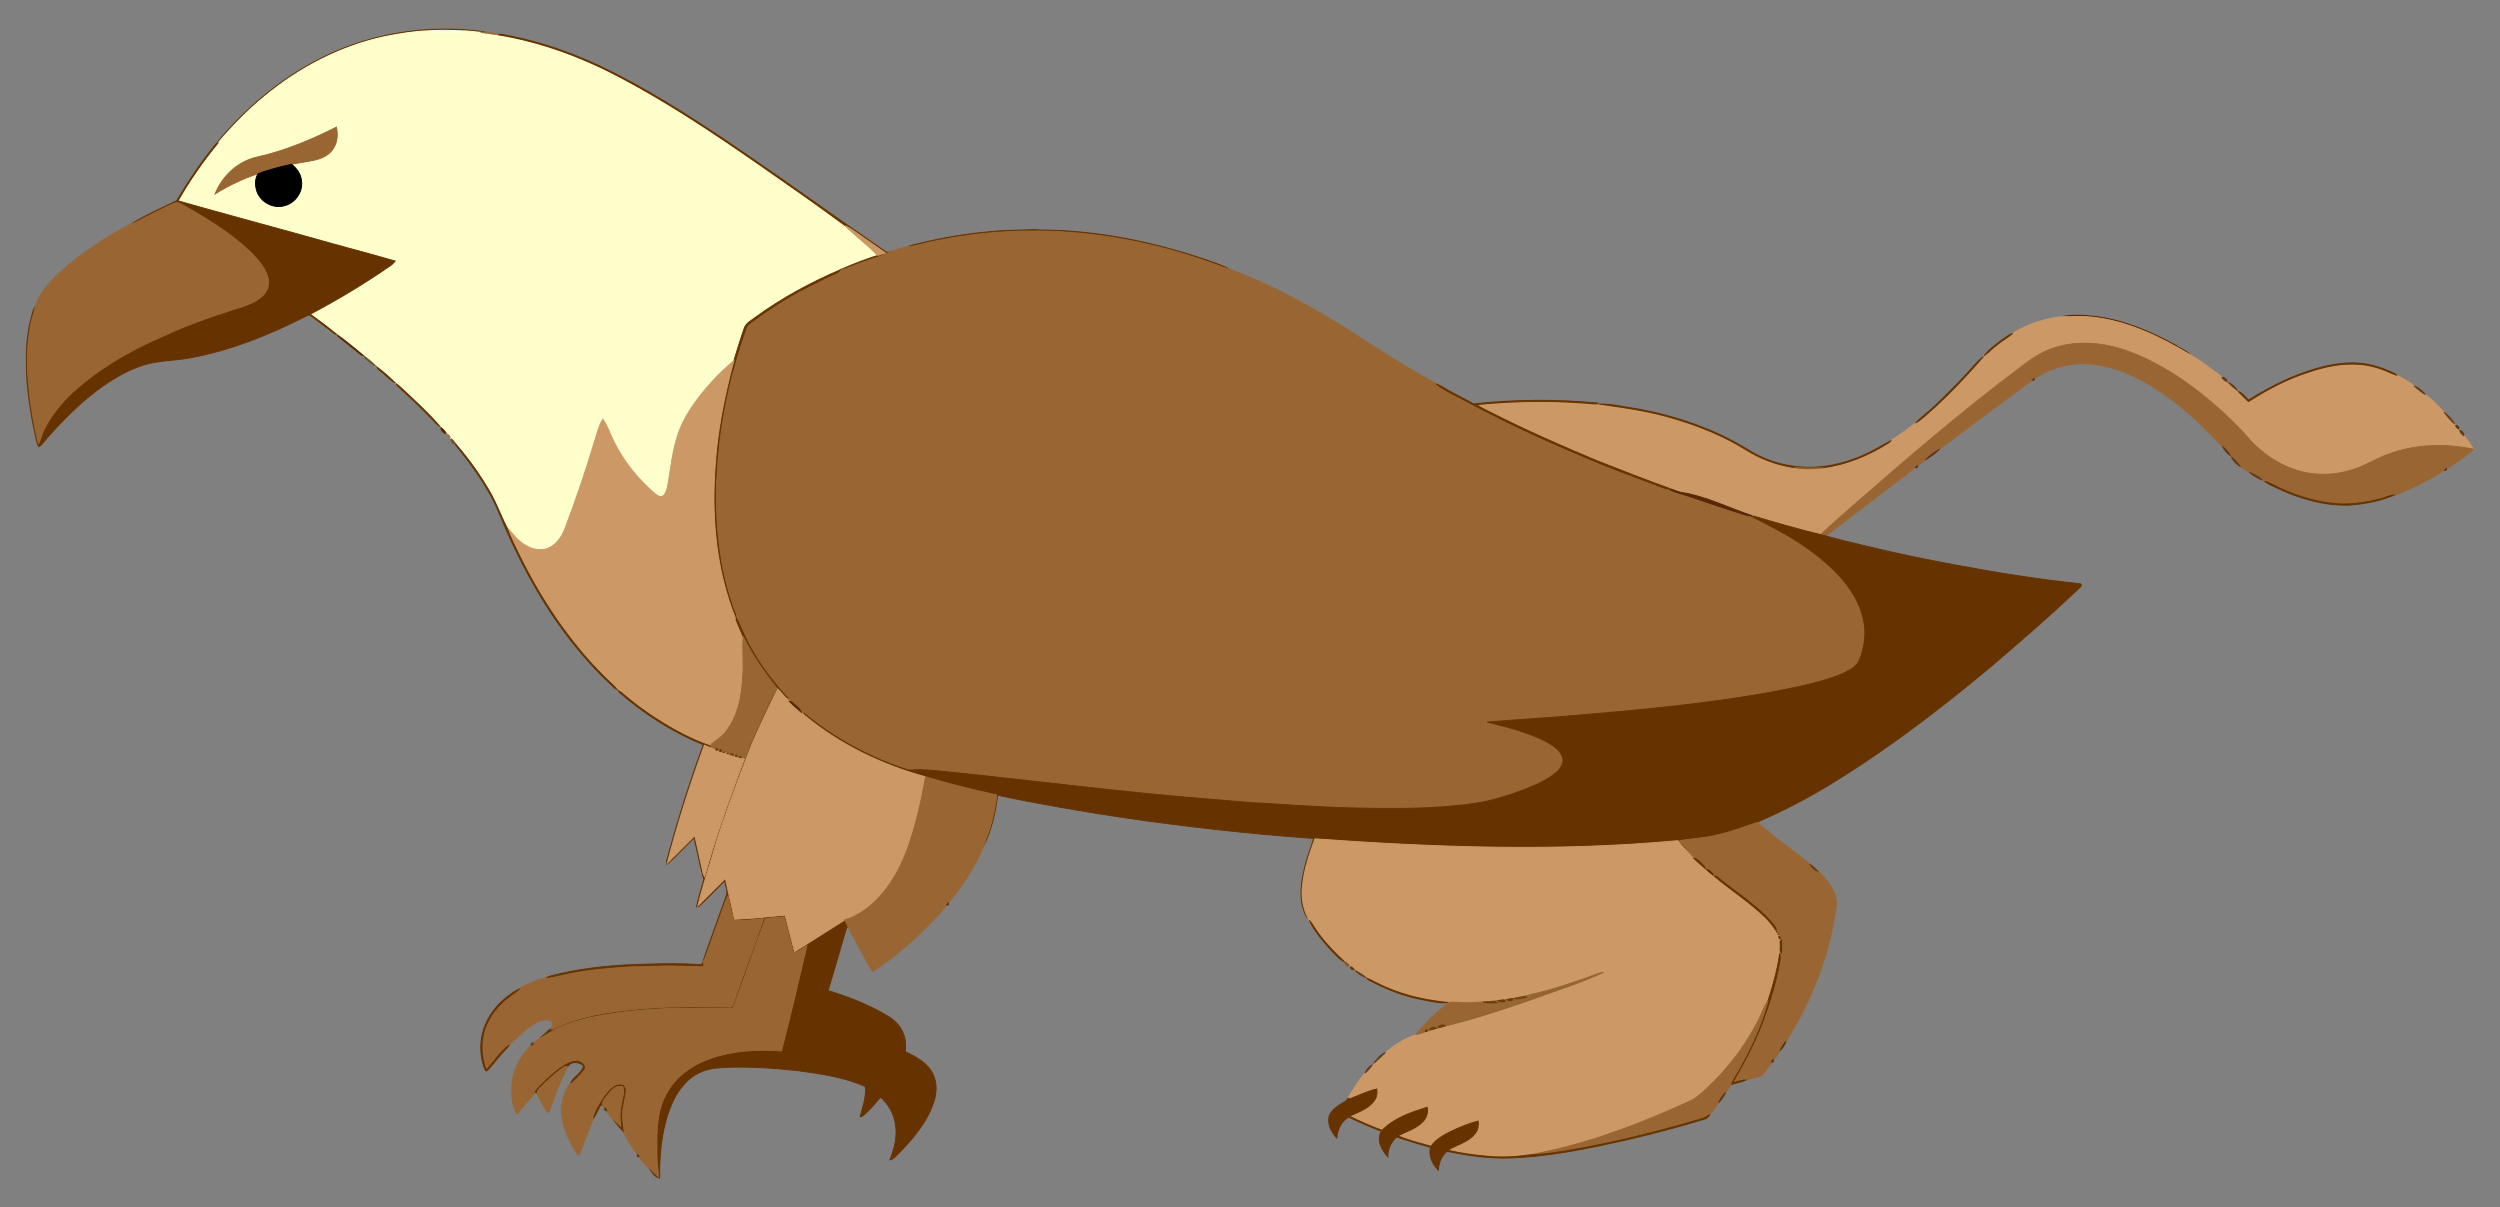 <?xml version="1.0" encoding="utf-8"?>
<svg version="1.1" id="Layer_1" xmlns="http://www.w3.org/2000/svg" xmlns:xlink="http://www.w3.org/1999/xlink" x="0px" y="0px"
	 viewBox="0 0 2615.151 1262.759" enable-background="new 0 0 2615.151 1262.759" xml:space="preserve">
<rect x="0" y="0" width="2615.151" height="1262.759" fill="#808080" stroke="none"/>
<g>
	<path fill="#663300" stroke="#663300" d="M328.652,64.685c54.071-29.541,117.802-39.952,178.657-31.341
		c-1.142,0.121-3.439,0.363-4.581,0.484c-6.838-0.564-13.635-1.72-20.514-1.585c-11.217-0.564-22.461-0.873-33.665-0.013
		c-15.583,0.43-31.046,3.117-46.293,6.153c-46.024,9.968-88.919,32.322-125.083,62.266c-17.88,14.562-33.974,31.193-48.926,48.711
		l-0.645-0.873C255.814,114.766,289.734,85.426,328.652,64.685z"/>
	<path fill="#FFFFCC" stroke="#FFFFCC" d="M402.256,38.381c15.247-3.036,30.71-5.723,46.293-6.153
		c5.36,2.203,11.19,0.86,16.792,1.048c5.629-0.081,11.486,1.196,16.873-1.034c6.878-0.134,13.676,1.021,20.514,1.585
		c3.076,0.524,6.153,1.021,9.269,1.33c3.036,0.564,6.072,1.115,9.162,1.263c45.111,7.442,88.408,23.59,128.67,45.03
		c49.947,26.451,97.006,57.887,143.393,90.074c30.481,21.185,60.976,42.344,90.759,64.509c10.774,11.016,23.496,19.976,34.162,31.14
		c-12.722,4.097-25.229,8.88-37.467,14.267c-0.524,0.228-1.034,0.47-1.518,0.712c-31.153,13.407-61.218,29.568-88.637,49.598
		c-4.447,3.466-10.371,6.166-12.131,11.943c-3.95,11.069-7.214,22.354-10.707,33.558c-15.328,12.95-29.165,27.728-40.893,44.023
		c-7.335,10.317-13.85,21.4-17.76,33.517c-5.347,15.852-7.187,32.55-9.78,48.993c-0.94,4.876-1.572,10.21-4.809,14.2
		c-2.7,3.103-6.918,0.457-9.363-1.625c-17.813-15.234-32.859-33.853-43.123-54.958c-4.084-7.483-6.153-16.04-11.392-22.838
		c-4.164,6.69-5.884,14.468-8.289,21.884c-9.444,31.543-19.949,62.776-31.731,93.527c-3.6,9.202-10.519,18.176-20.581,20.527
		c-10.169,2.176-20.124-2.781-27.499-9.457c-4.541-3.667-7.362-8.96-11.902-12.601c-6.287-12.225-10.855-25.269-17.692-37.212
		c-10.344-18.122-22.636-35.103-36.218-50.941l-0.027-0.027c-1.303-2.029-2.633-4.178-4.823-5.32l-0.578-0.363l-0.269-0.914
		c-0.296-1.84-1.908-2.955-3.399-3.788c-0.175-0.161-0.524-0.47-0.699-0.618c-1.491-2.418-3.426-4.514-5.709-6.18
		c-0.161-0.161-0.484-0.484-0.645-0.645c-12.44-14.697-26.908-27.526-40.839-40.758c-1.706-1.639-3.587-3.076-5.468-4.487
		c-0.175-0.148-0.551-0.457-0.725-0.618c-6.005-6.099-12.534-11.687-19.345-16.859c-0.175-0.148-0.537-0.457-0.712-0.618
		c-4.218-4.232-8.719-8.262-13.891-11.284l0.752,0.161c-9.081-7.362-17.961-15.006-27.486-21.776
		c-0.094-0.081-0.269-0.215-0.363-0.282c-9.054-7.375-18.364-14.455-27.875-21.226c28.748-15.18,56.651-31.999,83.384-50.498
		c2.136-1.33,3.856-3.184,5.454-5.105c-30.938-8.96-62.172-16.94-93.124-25.9c-44.641-12.44-89.429-24.396-134.016-37.077
		c12.117-21.4,26.223-41.591,41.833-60.573l0.161-0.175c14.952-17.518,31.046-34.149,48.926-48.711
		C313.338,70.703,356.232,48.349,402.256,38.381 M268.67,164.337c-19.828,4.46-36.271,19.855-43.7,38.528
		c14.294-8.893,29.649-16.121,45.621-21.44l-0.752,0.591c-3.184,4.903-3.036,11.352-1.545,16.806
		c3.264,11.741,16.51,19.573,28.359,16.604c11.54-2.391,20.339-14.106,18.794-25.914c-0.51-7.147-4.984-13.165-10.317-17.625
		l-1.29,0.228c8.584-1.934,17.37-2.781,25.941-4.796c6.314-1.491,12.614-4.232,16.913-9.269c6.086-6.69,7.12-16.51,5.226-25.054
		C325.388,146.295,297.754,157.969,268.67,164.337z"/>
	<path fill="#FBFBED" stroke="#FBFBED" d="M448.549,32.228c11.204-0.86,22.448-0.551,33.665,0.013
		c-5.387,2.23-11.244,0.954-16.873,1.034C459.74,33.088,453.91,34.432,448.549,32.228z"/>
	<path opacity="0.85" fill="#8E6B39" stroke="#8E6B39" enable-background="new    " d="M502.728,33.827
		c1.142-0.121,3.439-0.363,4.581-0.484c2.727-0.013,5.427,0.658,8.074,1.29c-0.846,0.134-2.539,0.39-3.385,0.524
		C508.881,34.848,505.805,34.351,502.728,33.827z"/>
	<path opacity="0.87" fill="#947240" stroke="#947240" enable-background="new    " d="M511.998,35.157
		c0.846-0.134,2.539-0.39,3.385-0.524c2.646-0.094,5.226,0.591,7.792,1.169l-0.497,0.161l-1.518,0.457
		C518.07,36.272,515.034,35.721,511.998,35.157z"/>
	<path fill="#663300" stroke="#663300" d="M521.16,36.42l1.518-0.457l1.505-0.107c40.758,7.026,80.066,21.131,116.888,39.872
		c49.987,25.35,96.805,56.382,142.936,88.099c46.105,31.57,91.417,64.308,137.482,95.958c2.821,1.639,5.306,5.038,8.947,3.842
		c-8.208,5.078-17.854,6.945-26.787,10.358c-7.039,2.19-13.703,5.468-20.675,7.778c-0.578-0.081-1.719-0.242-2.297-0.322
		c12.238-5.387,24.745-10.169,37.467-14.267c2.687-0.9,5.4-1.733,8.128-2.566c-11.567-8.195-23.375-16.053-34.901-24.315
		c-2.311-1.666-4.85-2.996-7.389-4.259c-29.783-22.166-60.278-43.324-90.759-64.509c-46.387-32.188-93.446-63.623-143.393-90.074
		C609.568,60.01,566.271,43.862,521.16,36.42z"/>
	<path fill="#996633" stroke="#996633" d="M268.67,164.337c29.084-6.368,56.718-18.042,83.25-31.341
		c1.894,8.544,0.86,18.364-5.226,25.054c-4.299,5.038-10.599,7.778-16.913,9.269c-8.571,2.015-17.357,2.861-25.941,4.796
		c-11.244,2.472-22.394,5.454-33.249,9.31c-15.973,5.32-31.328,12.547-45.621,21.44C232.399,184.192,248.842,168.797,268.67,164.337
		z"/>
	<path fill="#663300" stroke="#663300" d="M184.843,209.945c12.561-20.984,26.008-41.578,41.873-60.251l1.37-0.161
		c-15.61,18.982-29.716,39.173-41.833,60.573c44.587,12.682,89.376,24.638,134.016,37.077c30.952,8.96,62.185,16.94,93.124,25.9
		c-1.599,1.921-3.318,3.775-5.454,5.105c-26.733,18.498-54.636,35.318-83.384,50.498c9.511,6.771,18.821,13.85,27.875,21.226
		l-2.136-0.578c-8.302-6.287-16.631-12.534-24.866-18.875c-1.72-1.881-4.218-0.349-5.965,0.564
		c-38.166,19.439-78.4,35.654-120.703,43.351c-16.268,3.103-33.209,2.512-49.087,7.63c-24.033,7.792-44.963,22.744-63.918,39.119
		c-15.382,13.703-29.622,28.695-42.827,44.493c-0.605,0.43-1.827,1.29-2.432,1.72c-1.814-3.318-2.405-7.08-3.251-10.693
		c-4.299-18.566-7.187-37.427-8.88-56.395c-1.397-22.959-1.706-46.441,4.5-68.795c1.196-3.842,1.894-7.939,4.245-11.298
		c-1.303,6.596-3.856,12.883-5.011,19.519c-3.358,17.491-4.245,35.452-2.942,53.212c1.424,24.06,5.387,47.919,11.043,71.334
		c2.552-4.218,3.13-9.243,5.36-13.609c8.799-18.606,22.864-34.243,38.555-47.341c26.115-21.991,56.301-38.69,87.562-52.137
		c23.993-11.15,48.98-19.976,74.209-27.875c9.928-3.157,20.379-6.18,28.305-13.313c4.984-4.353,7.926-11.271,6.489-17.88
		c-2.257-10.787-9.86-19.331-17.236-27.096c-19.143-18.754-42.021-33.088-65.033-46.562c-4.5-2.284-8.651-5.468-13.568-6.784
		c-10.438,4.178-20.352,9.605-30.481,14.509c-5.669,2.646-10.868,6.395-16.994,8.007
		C152.467,224.776,168.95,217.817,184.843,209.945z"/>
	<path stroke="#000000" d="M270.591,181.425c10.855-3.856,22.005-6.838,33.249-9.31l1.29-0.228
		c5.333,4.46,9.807,10.478,10.317,17.625c1.545,11.808-7.254,23.523-18.794,25.914c-11.849,2.969-25.094-4.863-28.359-16.604
		c-1.491-5.454-1.639-11.902,1.545-16.806L270.591,181.425z"/>
	<path fill="#996633" stroke="#996633" d="M154.361,226.133c10.129-4.903,20.043-10.331,30.481-14.509
		c4.917,1.317,9.068,4.5,13.568,6.784c23.012,13.474,45.89,27.808,65.033,46.562c7.375,7.765,14.979,16.309,17.236,27.096
		c1.437,6.609-1.505,13.528-6.489,17.88c-7.926,7.133-18.378,10.156-28.305,13.313c-25.229,7.899-50.216,16.725-74.209,27.875
		c-31.261,13.447-61.447,30.146-87.562,52.137C68.425,416.37,54.36,432.007,45.56,450.613c-2.23,4.366-2.808,9.39-5.36,13.609
		c-5.656-23.415-9.619-47.274-11.043-71.334c-1.303-17.76-0.416-35.721,2.942-53.212c1.155-6.636,3.708-12.923,5.011-19.519
		c3.923-12.964,13.461-23.026,22.636-32.55c8.262-7.456,16.51-14.965,25.659-21.346c16.604-11.782,33.706-23.106,51.962-32.12
		C143.493,232.527,148.692,228.779,154.361,226.133z"/>
	<path fill="#CB9764" stroke="#CB9764" d="M883.982,236.034c2.539,1.263,5.078,2.593,7.389,4.259
		c11.526,8.262,23.335,16.121,34.901,24.315c-2.727,0.833-5.441,1.666-8.128,2.566C907.477,256.01,894.755,247.049,883.982,236.034z
		"/>
	<path fill="#663300" stroke="#663300" d="M1043.092,241.73c12.48-1.357,25.068-0.618,37.575-1.625c2.203,0,4.393,0.296,6.623,0.457
		c59.754,0.134,119.037,12.292,175.433,31.596c7.657,2.929,15.637,5.172,22.932,8.974c-4.635-0.779-9.027-2.432-13.367-4.191
		c-52.54-19.452-107.928-31.502-163.907-34.606c-50.283-2.646-101.009,2.029-149.868,14.361c-2.929,0.752-5.951,1.115-8.933,1.451
		c3.52-1.706,7.415-2.351,11.177-3.291C987.772,248.191,1015.338,243.758,1043.092,241.73z"/>
	<path fill="#996633" stroke="#996633" d="M958.513,256.695c48.859-12.332,99.585-17.007,149.868-14.361
		c55.979,3.103,111.367,15.153,163.907,34.606c4.339,1.76,8.732,3.412,13.367,4.191c36.674,13.931,71.75,31.892,105.362,52.097
		c15.516,8.799,30.105,19.09,45.192,28.587c16.269,10.358,32.658,20.527,49.383,30.119c5.36,3.399,11.365,5.763,16.483,9.525
		c9.337,7.402,20.514,12.077,30.925,17.773c46.83,25.551,95.743,47.032,144.992,67.438c20.997,8.289,42.223,15.959,63.3,24.047
		c1.706,0.766,3.6,0.981,5.454,0.376c0.363,0.121,1.088,0.39,1.451,0.524l-1.612,0.551c6.327,3.211,13.367,4.581,20.043,6.918
		c19.721,6.986,39.683,13.273,59.579,19.775c2.069,0.846,4.285,0.793,6.502,0.497c0.403,0.107,1.196,0.322,1.599,0.43l-1.961,0.497
		c20.043,10.102,40.194,20.231,58.451,33.424c17.585,12.386,34.068,26.948,46.025,45.003c9.82,15.234,15.892,33.665,13.407,51.922
		c-1.195,7.845-2.915,15.865-6.784,22.878c-4.635,5.991-11.835,9.323-18.633,12.252c-24.503,9.551-50.538,14.065-76.237,19.049
		c-68.311,11.983-137.442,18.243-206.492,24.02c-28.762,2.539-57.631,3.923-86.393,6.502c13.044,3.385,26.25,6.314,38.958,10.895
		c11.567,4.299,23.63,8.383,33.208,16.483c3.909,3.439,7.644,8.181,7.227,13.702c-0.913,6.314-5.951,10.922-10.814,14.535
		c-10.707,7.617-23.039,12.547-35.304,17.074c-14.898,5.266-30.078,10.008-45.769,12.225c-33.034,4.93-66.538,5.723-99.881,5.333
		c-39.872-0.067-79.676-2.539-119.427-5.199c-16.671-0.605-33.249-2.445-49.866-3.721c-94.266-7.201-188.021-19.587-282.058-29.192
		c-10.72-1.008-21.44-2.391-32.214-2.405c-3.641-0.107-7.375,1.155-10.935,0.013c-39.133-12.749-76.063-32.564-107.713-58.934
		l0.148,1.894c-1.034-0.927-2.029-1.881-2.982-2.835c-1.8-4.944-6.798-7.859-10.546-11.231c-0.457-0.027-1.397-0.081-1.867-0.107
		c-1.424-1.343-2.781-2.714-4.097-4.138l2.029,0.175c-18.767-20.527-35.654-43.244-46.71-68.916
		c-2.324-4.769-3.869-9.928-6.811-14.388l-0.148,2.23c-0.148-0.376-0.43-1.115-0.578-1.478c1.048-4.017-1.639-7.63-2.714-11.325
		c-15.368-42.249-19.439-87.75-18.378-132.391c1.357-8.96,0.806-18.055,2.136-27.029c3.95-45.487,14.441-90.302,29.89-133.237
		c0.699-2.217,2.284-3.99,4.124-5.36c19.425-14.226,39.549-27.701,61.258-38.233c7.778-3.802,15.368-8.02,23.321-11.459
		c3.56-1.626,7.563-2.835,9.981-6.166c0.484-0.242,0.994-0.484,1.518-0.712c0.578,0.081,1.72,0.242,2.297,0.322
		c6.972-2.311,13.635-5.588,20.675-7.778c8.933-3.412,18.579-5.28,26.787-10.358l0.9-0.551c6.099-1.585,11.983-4.057,18.243-4.93
		C952.561,257.81,955.584,257.447,958.513,256.695z"/>
	<path fill="#663300" stroke="#663300" d="M790.522,331.75c27.419-20.03,57.484-36.191,88.637-49.598
		c-2.418,3.332-6.421,4.541-9.981,6.166c-7.953,3.439-15.543,7.657-23.321,11.459c-21.709,10.532-41.833,24.006-61.258,38.233
		c-1.84,1.37-3.426,3.144-4.124,5.36c-15.449,42.935-25.941,87.75-29.89,133.237c-1.33,8.974-0.779,18.069-2.136,27.029
		c-1.061,44.641,3.009,90.141,18.378,132.391c1.075,3.694,3.762,7.308,2.714,11.325c-19.909-49.155-25.189-103.132-21.709-155.712
		c2.122-38.743,9.686-77.003,19.855-114.389c3.493-11.204,6.757-22.488,10.707-33.558
		C780.151,337.916,786.075,335.216,790.522,331.75z"/>
	<path fill="#592600" stroke="#592600" d="M2157.029,331.28c11.822-2.552,24.168-1.424,36.11-0.027
		c29.501,3.869,57.282,15.785,83.088,30.172c4.997,3.211,10.868,5.4,15.033,9.74c-32.255-19.17-67.116-36.271-105.04-39.63
		C2176.508,330.406,2166.755,331.468,2157.029,331.28z"/>
	<path fill="#CC9966" stroke="#CC9966" d="M2120.247,340.925c11.701-4.93,24.114-8.383,36.782-9.646
		c9.726,0.188,19.479-0.873,29.192,0.255c37.924,3.358,72.785,20.46,105.04,39.63c9.901,5.642,18.928,12.682,28.077,19.466
		c1.679,1.29,3.56,2.472,4.836,4.259c1.182,2.096,3.13,3.533,5.374,4.406c0.201,0.107,0.591,0.336,0.793,0.443
		c3.17,3.17,6.515,6.193,10.142,8.853c0.242,0.228,0.699,0.658,0.927,0.887c3.291,3.748,7.039,7.08,10.613,10.572
		c19.64-12.52,40.382-23.657,62.656-30.696c24.114-8.436,51.29-12.373,75.847-3.399c5.803,1.854,11.164,4.836,16.98,6.717
		c6.166,3.023,12.198,6.596,17.612,10.855c3.614,3.52,7.657,6.596,11.929,9.323c7.241,5.212,13.434,11.822,19.479,18.351
		c3.291,4.5,6.985,8.745,11.231,12.413l0.698,0.618l0.215,0.766c0.188,1.84,1.76,2.996,3.237,3.936
		c0.242,0.363,0.712,1.088,0.954,1.451c0.82,2.217,2.149,4.285,4.353,5.387c4.232,3.99,6.771,9.471,10.317,14.092
		c-29.984-6.274-62.024-5.266-90.772,5.817c-12.144,4.554-23.093,11.862-35.586,15.516c-20.943,6.918-44.292,6.704-64.859-1.464
		c-13.689-5.239-26.089-13.528-36.782-23.482c-6.865-6.233-12.211-13.877-18.915-20.245c-19.506-19.64-40.691-37.749-63.878-52.916
		c-20.581-13.031-42.518-24.584-66.31-30.414c-22.569-5.535-47.126-5.347-68.714,3.882c-10.546,4.339-19.815,11.083-28.749,18.042
		c-60.627,45.46-118.111,94.924-175.124,144.79c-10.989,10.022-22.717,19.264-33.115,29.917
		c-23.657-5.817-47.126-12.413-70.42-19.519c-0.403-0.107-1.196-0.322-1.599-0.43c-24.503-7.98-47.825-20.164-73.497-24.208
		c-3.856-0.618-7.375-2.311-11.016-3.533c-0.363-0.134-1.088-0.403-1.451-0.524c-25.686-9.323-51.17-19.157-76.56-29.232
		c-37.937-15.865-75.619-32.429-112.253-51.156c-4.608-2.311-9.35-4.393-13.515-7.442c36.003-3.533,72.328-4.487,108.438-1.867
		c5.978,0.081,11.902,1.303,17.907,1.128c0.376,0.027,1.128,0.067,1.505,0.094c26.384,3.748,52.97,7.362,78.548,15.18
		c26.236,7.698,51.882,17.988,75.162,32.456c15.462,9.659,32.832,16.416,50.955,18.834c9.941,1.814,20.164,1.626,30.159,0.134
		c24.423-3.036,47.569-12.802,68.298-25.833c1.034-0.806,2.055-1.693,3.036-2.62l0.484-0.443
		c8.719-5.387,16.792-11.741,25.027-17.813c7.912-4.876,14.361-11.768,21.427-17.786c17.424-16.322,33.88-33.719,49.463-51.801
		c0.188-0.188,0.564-0.564,0.752-0.739c5.186-4.017,9.753-8.759,15.032-12.668c4.742-3.856,10.183-6.744,14.791-10.787
		C2109.943,345.452,2115.155,343.236,2120.247,340.925z"/>
	<path fill="#663300" stroke="#663300" d="M2094.937,354.977c3.385-2.243,6.542-4.957,10.465-6.247
		c-4.608,4.044-10.049,6.932-14.791,10.787c-5.28,3.909-9.847,8.651-15.032,12.668
		C2080.751,365.187,2087.992,360.068,2094.937,354.977z"/>
	<path fill="#592600" stroke="#592600" d="M352.793,350.195c9.525,6.771,18.404,14.415,27.486,21.776
		c-2.875-0.39-4.836-2.687-7.012-4.353c-6.475-5.185-12.87-10.465-19.452-15.516C353.559,351.632,353.048,350.665,352.793,350.195z"
		/>
	<path fill="#996633" stroke="#996633" d="M2141.714,366.557c21.588-9.229,46.145-9.417,68.714-3.882
		c23.792,5.83,45.729,17.383,66.31,30.414c23.187,15.167,44.372,33.276,63.878,52.916c6.703,6.368,12.05,14.012,18.915,20.245
		c10.693,9.954,23.093,18.243,36.782,23.482c20.567,8.168,43.915,8.383,64.859,1.464c12.493-3.654,23.442-10.962,35.586-15.516
		c28.749-11.083,60.788-12.09,90.772-5.817c-8.826,7.483-18.136,14.737-28.305,20.164c-0.564,0.443-1.679,1.317-2.23,1.76
		c-15.973,10.425-33.155,18.942-50.914,25.874l-1.222,0.107c-5.333,0.322-10.156,2.875-15.274,4.097
		c-15.637,4.084-31.959,6.489-48.12,4.769c-23.267-2.109-45.635-10.116-66.282-20.809c-2.042-1.048-4.205-1.827-6.354-2.458
		c-0.349-0.121-1.061-0.336-1.411-0.457l-0.631-0.564c-3.95-3.775-8.893-6.287-13.877-8.369c-3.305-1.545-6.273-3.708-9.135-5.911
		c-3.197-3.52-6.005-7.402-9.793-10.304l-0.39-0.336l-0.376-0.618c-2.082-3.869-4.998-7.174-8.423-9.874
		c-17.464-17.813-34.955-35.842-55.307-50.417c-26.223-19.184-56.718-35.761-90.007-35.976
		c-18.257-0.524-36.164,5.494-51.331,15.422c-0.604,0.39-1.8,1.155-2.405,1.545c-15.543,12.252-31.919,23.536-47.717,35.506
		c-16.362,12.225-32.658,24.544-49.034,36.742c-5.508,3.251-10.68,7.093-15.247,11.553c-2.472,2.19-5.105,4.232-7.912,5.951
		c-0.578,0.416-1.76,1.236-2.338,1.652c-17.316,14.052-35.613,26.948-53.185,40.705c-11.378,8.839-22.891,17.518-34.297,26.317
		c-2.23,1.625-4.258,3.735-7.026,4.379c-1.437-0.349-2.861-0.685-4.259-1.008c10.398-10.653,22.126-19.896,33.115-29.917
		c57.013-49.866,114.497-99.33,175.124-144.79C2121.899,377.64,2131.168,370.896,2141.714,366.557z"/>
	<path opacity="0.74" fill="#654322" stroke="#654322" enable-background="new    " d="M379.526,371.81
		c5.172,3.023,9.672,7.053,13.891,11.284C388.07,380.515,383.221,376.337,379.526,371.81z"/>
	<path fill="#663300" stroke="#663300" d="M2052.043,396.461c7.872-7.563,14.079-16.846,22.784-23.536
		c-15.583,18.082-32.04,35.479-49.463,51.801c-7.066,6.018-13.515,12.91-21.427,17.786c6.636-7.187,14.992-12.708,21.857-19.761
		C2034.767,414.22,2043.432,405.354,2052.043,396.461z"/>
	<path fill="#CC9966" stroke="#CC9966" d="M726.792,421.273c11.728-16.295,25.565-31.073,40.893-44.023
		c-10.169,37.386-17.733,75.646-19.855,114.389c-3.479,52.58,1.8,106.557,21.709,155.712c0.148,0.363,0.43,1.102,0.578,1.478
		c2.311,5.803,5.038,11.446,7.321,17.276c-1.088,13.944,0.739,27.956-0.537,41.9c-0.981,19.761-4.715,40.53-17.074,56.557
		c-4.165,5.696-10.075,9.632-15.61,13.85c-0.081,0.551-0.255,1.639-0.336,2.19c-20.406-6.878-39.442-17.303-57.497-28.91
		c-12.158-7.832-23.845-16.443-34.74-25.941c-1.505-1.317-3.157-2.458-4.89-3.412l-0.699-0.43l-0.349-0.457
		c-3.681-4.93-8.732-8.584-13.004-12.964c-36.795-36.406-65.839-80.066-88.784-126.319c-4.608-9.834-9.941-19.399-13.353-29.729
		c4.541,3.641,7.362,8.934,11.902,12.601c7.375,6.677,17.33,11.634,27.499,9.457c10.062-2.351,16.98-11.325,20.581-20.527
		c11.781-30.75,22.287-61.984,31.731-93.527c2.405-7.415,4.124-15.194,8.289-21.884c5.239,6.798,7.308,15.355,11.392,22.838
		c10.263,21.105,25.309,39.724,43.123,54.958c2.445,2.082,6.663,4.729,9.363,1.625c3.238-3.99,3.869-9.323,4.809-14.2
		c2.593-16.443,4.433-33.141,9.78-48.993C712.941,442.673,719.457,431.59,726.792,421.273z"/>
	<path fill="#663300" stroke="#663300" d="M2432.933,382.933c11.62-2.593,23.617-3.976,35.519-2.969
		c12.413,0.954,24.329,5.172,35.56,10.358c1.263,0.591,2.418,1.37,3.493,2.351c-5.817-1.881-11.177-4.863-16.98-6.717
		c-24.557-8.974-51.734-5.038-75.847,3.399c-22.274,7.039-43.015,18.176-62.656,30.696c-3.573-3.493-7.322-6.824-10.613-10.572
		c4.447,1.572,7.214,5.991,10.667,9.095C2377.102,402.855,2404.037,389.663,2432.933,382.933z"/>
	<path fill="#663300" stroke="#663300" d="M394.129,383.712c6.811,5.172,13.34,10.761,19.345,16.859
		c-5.145-2.378-8.598-7.053-13.004-10.438C398.24,388.132,395.217,386.694,394.129,383.712z"/>
	<path opacity="0.72" fill="#512C0B" stroke="#512C0B" enable-background="new    " d="M2324.173,394.889
		c2.243-0.806,5.951,1.988,5.374,4.406C2327.303,398.422,2325.355,396.985,2324.173,394.889z"/>
	<path opacity="0.56" fill="#3C1D01" stroke="#3C1D01" enable-background="new    " d="M2125.741,397.509
		c0.604-0.39,1.8-1.155,2.405-1.545l-0.054,1.249l-1.236,0.806L2125.741,397.509z"/>
	<path opacity="0.64" fill="#4B2808" stroke="#4B2808" enable-background="new    " d="M2330.339,399.739
		c4.164,1.572,8.006,4.917,10.142,8.853C2336.854,405.932,2333.509,402.909,2330.339,399.739z"/>
	<path fill="#663300" stroke="#663300" d="M414.199,401.19c1.881,1.411,3.761,2.848,5.468,4.487
		c13.931,13.232,28.399,26.062,40.839,40.758c-1.303-0.752-2.499-1.652-3.56-2.687c-12.399-12.722-24.799-25.457-38.152-37.185
		C417.101,404.924,415.086,403.46,414.199,401.19z"/>
	<path fill="#663300" stroke="#663300" d="M1502.074,401.458c4.514,1.733,8.584,4.393,12.789,6.771
		c8.759,4.957,17.867,9.256,26.572,14.307c43.19-4.782,86.85-4.971,130.107-0.873l-0.779,0.86
		c-6.005,0.175-11.929-1.048-17.907-1.128c-36.11-2.62-72.435-1.666-108.438,1.867c4.164,3.049,8.907,5.132,13.515,7.442
		c36.634,18.727,74.316,35.291,112.253,51.156c25.39,10.075,50.874,19.909,76.56,29.232c-1.854,0.605-3.748,0.39-5.454-0.376
		c-21.078-8.087-42.303-15.758-63.3-24.047c-49.249-20.406-98.161-41.887-144.992-67.438
		C1522.587,413.535,1511.41,408.86,1502.074,401.458z"/>
	<path opacity="0.69" fill="#502B09" stroke="#502B09" enable-background="new    " d="M2525.117,403.527
		c4.541,2.002,9.175,5.065,11.929,9.323C2532.774,410.123,2528.73,407.047,2525.117,403.527z"/>
	<path fill="#663300" stroke="#663300" d="M1672.268,422.617c13.864-0.376,27.486,3.332,41.175,5.159
		c41.121,7.698,81.476,21.561,117.036,43.875c24.221,14.697,53.601,20.178,81.517,15.664c15.033-2.472,29.675-7.201,43.324-13.971
		c7.939-3.761,15.247-8.692,23.106-12.574c-0.981,0.927-2.002,1.814-3.036,2.62c-20.729,13.031-43.875,22.797-68.298,25.833
		c-10.048,0.457-20.124,0.309-30.159-0.134c-18.122-2.418-35.492-9.175-50.955-18.834c-23.281-14.468-48.926-24.759-75.162-32.456
		C1725.237,429.978,1698.652,426.365,1672.268,422.617z"/>
	<path opacity="0.76" fill="#603710" stroke="#603710" enable-background="new    " d="M2556.525,431.201
		c4.527,3.17,8.705,7.416,11.231,12.413C2563.51,439.946,2559.816,435.701,2556.525,431.201z"/>
	<path opacity="0.76" fill="#522C09" stroke="#522C09" enable-background="new    " d="M2568.669,444.997
		c1.894-0.819,4.191,2.176,3.237,3.936C2570.429,447.993,2568.857,446.838,2568.669,444.997z"/>
	<path fill="#592600" stroke="#592600" d="M461.15,447.08c2.284,1.666,4.218,3.761,5.709,6.18
		C464.254,453.985,460.721,449.646,461.15,447.08z"/>
	<path opacity="0.76" fill="#572F0C" stroke="#572F0C" enable-background="new    " d="M2572.861,450.384
		c2.405-0.497,5.091,3.13,4.353,5.387C2575.01,454.67,2573.68,452.601,2572.861,450.384z"/>
	<path opacity="0.9" fill="#977546" stroke="#977546" enable-background="new    " d="M467.558,453.877
		c1.491,0.833,3.103,1.948,3.399,3.788C469.103,458.539,466.618,455.637,467.558,453.877z"/>
	<path opacity="0.82" fill="#70471F" stroke="#70471F" enable-background="new    " d="M471.804,458.942
		c2.19,1.142,3.52,3.291,4.823,5.32C474.114,465.229,471.293,461.239,471.804,458.942z"/>
	<path fill="#663300" stroke="#663300" d="M476.653,464.288c13.582,15.839,25.874,32.819,36.218,50.941
		c6.838,11.943,11.405,24.987,17.692,37.212c3.412,10.331,8.745,19.896,13.353,29.729c22.945,46.253,51.989,89.913,88.784,126.319
		c4.272,4.379,9.323,8.033,13.004,12.964c-2.23-0.887-3.882-2.66-5.521-4.299c-48.093-44.278-83.062-100.996-109.54-160.347
		c-5.803-12.588-10.317-25.78-17.061-37.937c-10.277-19.063-23.294-36.473-36.943-53.225L476.653,464.288z"/>
	<path opacity="0.76" fill="#583009" stroke="#583009" enable-background="new    " d="M2324.791,466.935
		c3.426,2.7,6.341,6.005,8.423,9.874C2329.721,474.203,2326.564,470.952,2324.791,466.935z"/>
	<path opacity="0.65" fill="#492706" stroke="#492706" enable-background="new    " d="M2013.743,481.309
		c4.568-4.46,9.74-8.302,15.247-11.553C2024.544,474.256,2019.224,478.193,2013.743,481.309z"/>
	<path opacity="0.78" fill="#5D340C" stroke="#5D340C" enable-background="new    " d="M2333.979,477.763
		c3.789,2.902,6.596,6.784,9.793,10.304C2339.407,485.998,2336.021,482.035,2333.979,477.763z"/>
	<path opacity="0.57" fill="#3B1D00" stroke="#3B1D00" enable-background="new    " d="M2003.493,488.913
		c0.578-0.416,1.76-1.236,2.338-1.652v1.263l-1.209,0.846L2003.493,488.913z"/>
	<path opacity="0.93" fill="#91612D" stroke="#91612D" enable-background="new    " d="M1876.932,489.087
		c10.035,0.443,20.11,0.591,30.159,0.134C1897.097,490.713,1886.874,490.901,1876.932,489.087z"/>
	<path opacity="0.6" fill="#401F02" stroke="#401F02" enable-background="new    " d="M2556.995,491.788
		c0.551-0.443,1.666-1.317,2.23-1.76l0.067,1.249l-1.142,0.9L2556.995,491.788z"/>
	<path opacity="0.8" fill="#60350A" stroke="#60350A" enable-background="new    " d="M2352.908,493.977
		c4.984,2.082,9.928,4.594,13.877,8.369C2361.801,500.264,2356.804,497.739,2352.908,493.977z"/>
	<path fill="#663300" stroke="#663300" d="M2368.827,503.368c2.149,0.631,4.312,1.411,6.354,2.458
		c20.648,10.693,43.015,18.7,66.282,20.809c16.161,1.72,32.483-0.685,48.12-4.769c5.118-1.222,9.941-3.775,15.274-4.097
		c-14.938,6.3-31.14,9.457-47.274,10.599c-26.895,0.927-53.305-7.107-77.352-18.619
		C2376.39,507.68,2372.118,506.269,2368.827,503.368z"/>
	<path fill="#592600" stroke="#592600" d="M1746.584,512.167l1.612-0.551c3.641,1.222,7.16,2.915,11.016,3.533
		c25.672,4.044,48.993,16.228,73.497,24.208c-2.217,0.296-4.433,0.349-6.502-0.497c-19.896-6.502-39.858-12.789-59.579-19.775
		C1759.95,516.748,1752.911,515.377,1746.584,512.167z"/>
	<path fill="#663300" stroke="#663300" d="M1832.345,540.284l1.961-0.497c23.294,7.106,46.763,13.703,70.42,19.519
		c1.397,0.322,2.821,0.658,4.259,1.008c14.482,4.406,29.326,7.469,44.023,11.123c30.28,7.416,60.815,13.729,91.471,19.331
		c43.701,8.369,87.71,15.221,131.947,19.949c0.255,0.43,0.752,1.317,1.008,1.746c-3.13,3.855-6.972,6.999-10.639,10.29
		c-27.123,25.807-55.67,50.041-84.042,74.424c-38.73,32.335-78.548,63.475-120.125,92.103
		c-32.94,22.448-66.766,43.862-102.877,60.882c-7.053,3.748-14.723,6.193-21.655,10.183c-13.702,4.594-27.217,9.914-41.403,12.923
		c-13.165,3.587-26.881,3.869-40.248,6.193c3.103,4.111,7.993,7.08,9.377,12.305c-3.802-3.99-7.55-8.047-10.935-12.386
		c-126.171,11.728-253.175,7.16-379.359-1.935c-5.897,16.027-11.499,32.403-13.084,49.504c-1.451,11.567,0.672,23.281,5.964,33.638
		c-2.015-0.981-2.458-3.372-3.372-5.172c-6.717-14.979-4.057-32-0.443-47.422c2.284-10.586,6.596-20.594,9.619-30.952
		c-67.263-4.715-134.312-12.332-201.038-22.058c-43.351-6.677-86.635-13.958-129.543-23.147
		c-2.163,17.988-6.448,35.989-14.213,52.406c1.787-6.569,4.648-12.762,6.542-19.291c3.17-10.922,5.629-22.072,6.744-33.397
		c-25.081-5.306-49.92-11.674-74.518-18.875c-46.024-12.776-90.195-33.88-126.937-64.644l-0.148-1.894
		c31.65,26.371,68.58,46.186,107.713,58.934c3.56,1.142,7.295-0.121,10.935-0.013c10.774,0.013,21.494,1.397,32.214,2.405
		c94.037,9.605,187.792,21.991,282.058,29.192c16.618,1.276,33.195,3.117,49.866,3.721c39.751,2.66,79.555,5.132,119.427,5.199
		c33.343,0.39,66.847-0.403,99.881-5.333c15.691-2.217,30.871-6.959,45.769-12.225c12.265-4.527,24.597-9.457,35.304-17.074
		c4.863-3.614,9.901-8.222,10.814-14.535c0.417-5.521-3.318-10.263-7.227-13.702c-9.578-8.101-21.642-12.185-33.208-16.483
		c-12.708-4.581-25.914-7.51-38.958-10.895c28.762-2.579,57.631-3.963,86.393-6.502c69.05-5.777,138.181-12.037,206.492-24.02
		c25.699-4.984,51.734-9.498,76.237-19.049c6.797-2.929,13.998-6.26,18.633-12.252c3.869-7.013,5.589-15.033,6.784-22.878
		c2.485-18.257-3.587-36.688-13.407-51.922c-11.956-18.055-28.439-32.617-46.025-45.003
		C1872.54,560.515,1852.389,550.386,1832.345,540.284z"/>
	<path fill="#663300" stroke="#663300" d="M770.264,646.599c2.942,4.46,4.487,9.619,6.811,14.388
		c11.056,25.672,27.943,48.389,46.71,68.916l-2.029-0.175c-2.821-2.982-5.387-6.193-8.195-9.162
		c-12.655,25.457-24.96,51.156-34.847,77.836c-10.774,28.238-21.373,56.57-30.213,85.493c-6.099,21.226-13.273,42.156-18.458,63.636
		c9.551-9.632,19.17-19.157,28.748-28.762c2.915,14.334,6.609,28.507,9.484,42.854c17.719-0.551,35.331-2.929,53.01-4.339
		c3.385,12.735,6.408,25.565,9.847,38.286c17.585-10.908,34.888-22.3,52.473-33.222c1.128,2.082,2.27,4.191,3.237,6.381
		c-0.766,1.236-1.397,2.539-1.894,3.909c-6.354,21.158-12.185,42.478-18.7,63.582c21.642,6.663,42.975,14.912,62.414,26.639
		c7.563,4.527,14.038,11.258,16.833,19.761c2.203,5.562,1.787,11.62,1.652,17.491c10.572,5.401,22.341,11.056,28.036,22.112
		c5.777,10.048,4.769,22.461,0.833,32.98c-7.321,19.99-21.427,36.527-36.151,51.519c-2.7,2.485-5.078,5.777-8.88,6.556
		c4.474-11.943,8.154-24.893,5.562-37.722c-1.451-10.761-7.389-20.527-15.301-27.795c-4.608,4.796-8.544,10.196-13.461,14.71
		c-2.458,2.122-4.527,5.306-8.034,5.669c2.66-10.304,6.677-20.688,5.454-31.583c-22.166-9.847-46.441-13.273-70.273-16.524
		c-28.104-2.982-56.476-5.065-84.701-2.848c-12.776,1.021-25.417,6.569-33.88,16.362c-13.864,15.059-19.802,35.492-23.308,55.227
		c-2.485,14.374-3.17,28.99-2.955,43.553c-5.387-0.685-8.007-6.516-11.11-10.344c3.681,2.62,6.515,6.193,9.86,9.229
		c-0.228-7.886-1.84-15.677-1.666-23.576c0.013-20.796-1.034-42.908,9.068-61.85c9.256-19.089,27.754-31.986,47.381-38.797
		c23.67-8.114,49.087-9.444,73.873-7.604c9.269-36.54,18.069-73.228,26.559-109.956c-4.836,2.096-8.611,6.677-14.079,7.066
		c-3.533-12.413-6.354-25.027-9.753-37.48c-6.502,0.497-13.071,0.873-19.479,2.015c-11.405,29.877-21.669,60.184-32.55,90.249
		c-0.793,1.37-1.088,4.057-3.197,3.829c-19.251-1.438-38.582-0.081-57.873-0.672c-26.948,1.33-54.004,2.996-80.536,8.168
		c-18.028,3.506-36.218,8.222-52.029,17.88c-3.17,2.082-6.395,4.111-9.901,5.602c3.641-3.345,7.456-6.502,10.962-9.995
		c2.942,1.881,5.736-1.303,8.463-2.163c25.081-11.593,52.889-15.382,80.12-18.136c33.034-3.143,66.296-3.573,99.437-2.284
		c3.117,0.416,3.211-3.412,4.259-5.414c9.726-29.259,21.064-57.967,31.032-87.146c-10.572,0.47-21.131,3.143-31.691,1.478
		c-2.203-8.369-3.896-16.846-5.682-25.296c-2.176,4.299-3.802,8.839-5.347,13.394c-5.938,16.443-11.996,32.846-17.706,49.369
		c-0.846,2.552-2.136,4.917-3.627,7.147c8.141-24.248,17.168-48.201,25.659-72.328c0.013-4.554-1.908-8.947-2.432-13.474
		c-8.96,9.054-17.813,18.27-27.123,26.962c-0.618,0.121-1.84,0.349-2.445,0.47c1.988-9.713,5.172-19.143,7.711-28.708
		c-4.218-14.267-6.717-29.057-10.277-43.526c-9.417,9.175-18.203,19.022-28.157,27.607c-0.349-1.357-0.981-2.754-0.376-4.138
		c11.11-40.785,23.738-81.167,38.26-120.865c-32.067-13.232-61.729-32.08-87.857-54.85c-0.269-0.47-0.806-1.384-1.088-1.854
		c1.733,0.954,3.385,2.096,4.89,3.412c10.895,9.498,22.582,18.109,34.74,25.941c18.055,11.607,37.091,22.032,57.497,28.91
		c-0.067,0.457-0.188,1.37-0.242,1.827c-2.257-0.994-4.527-1.935-6.784-2.848c-14.777,40.463-27.902,81.544-38.784,123.229
		c9.672-9.484,19.076-19.224,28.762-28.681c2.673,12.708,5.777,25.323,8.369,38.045c0.242,1.719,0.981,3.318,1.881,4.823
		c11.567-41.672,26.277-82.363,41.538-122.812c10.29-25.229,21.078-50.35,33.947-74.383c-13.407-16.712-25.578-34.485-35.13-53.695
		c-2.284-5.83-5.011-11.473-7.321-17.276L770.264,646.599z"/>
	<path fill="#996633" stroke="#996633" d="M777.438,666.105c9.551,19.21,21.723,36.983,35.13,53.695
		c-12.87,24.033-23.657,49.154-33.947,74.383c-0.793-0.363-2.364-1.115-3.144-1.491c-0.578-2.136-1.397-2.297-2.432-0.484
		c-0.443-0.175-1.317-0.524-1.76-0.698c-0.484-2.163-1.29-2.351-2.405-0.564c-0.363-0.175-1.102-0.497-1.464-0.658
		c-0.054-2.297-2.834-2.687-3.936-0.9c-0.47-0.215-1.437-0.658-1.921-0.873l0.067-0.537c-0.188,0.067-0.564,0.215-0.752,0.295
		c-0.873-0.255-2.593-0.766-3.453-1.021l0.296-0.484c-0.228,0.081-0.685,0.228-0.913,0.296c-0.739-0.188-2.243-0.564-2.982-0.752
		c3.358-1.169-1.33-3.573-1.088-0.363c-0.699-0.242-2.109-0.739-2.808-0.981c3.305-1.196-1.357-3.6-1.075-0.403
		c-1.76-0.699-3.506-1.397-5.212-2.136c0.054-0.457,0.175-1.37,0.242-1.827c0.081-0.551,0.255-1.639,0.336-2.19
		c5.535-4.218,11.446-8.154,15.61-13.85c12.359-16.027,16.094-36.795,17.074-56.557C778.176,694.061,776.349,680.05,777.438,666.105
		z"/>
	<path fill="#CC9966" stroke="#CC9966" d="M813.561,720.566c2.808,2.969,5.374,6.18,8.195,9.162
		c1.317,1.424,2.673,2.794,4.097,4.138c4.07,3.842,8.074,7.765,12.413,11.338c0.954,0.954,1.948,1.908,2.982,2.835
		c36.742,30.764,80.912,51.868,126.937,64.644c-4.688,26.223-10.519,52.365-19.788,77.392c-6.838,17.76-15.959,34.928-29.111,48.832
		c-9.847,10.452-21.803,19.291-35.68,23.442c-17.585,10.922-34.888,22.314-52.473,33.222c-3.439-12.722-6.462-25.551-9.847-38.286
		c-17.679,1.411-35.291,3.788-53.01,4.339c-2.875-14.347-6.569-28.52-9.484-42.854c-9.578,9.605-19.197,19.13-28.748,28.762
		c5.185-21.481,12.359-42.411,18.458-63.636c8.839-28.923,19.439-57.255,30.213-85.493
		C788.601,771.722,800.906,746.024,813.561,720.566z"/>
	<path fill="#592600" stroke="#592600" d="M825.853,733.866c0.47,0.027,1.411,0.081,1.867,0.107
		c3.748,3.372,8.745,6.287,10.546,11.231C833.927,741.631,829.924,737.708,825.853,733.866z"/>
	<path fill="#CC9966" stroke="#CC9966" d="M736.854,779.581c2.257,0.913,4.527,1.854,6.784,2.848
		c1.706,0.739,3.452,1.437,5.212,2.136l1.075,0.403c0.699,0.242,2.109,0.739,2.808,0.981l1.088,0.363
		c0.739,0.188,2.244,0.564,2.982,0.752l0.618,0.188c0.86,0.255,2.579,0.766,3.453,1.021l0.685,0.242
		c0.484,0.215,1.451,0.658,1.921,0.873c0.994,0.215,2.956,0.672,3.936,0.9c0.363,0.161,1.102,0.484,1.464,0.658
		c0.605,0.134,1.8,0.416,2.405,0.564c0.443,0.175,1.317,0.524,1.76,0.698c0.604,0.121,1.827,0.363,2.432,0.484
		c0.779,0.376,2.351,1.128,3.144,1.491c-15.261,40.449-29.971,81.141-41.538,122.812c-0.9-1.505-1.639-3.103-1.881-4.823
		c-2.593-12.722-5.696-25.336-8.369-38.045c-9.686,9.457-19.09,19.197-28.762,28.681
		C708.952,861.125,722.076,820.044,736.854,779.581z"/>
	<path fill="#6F3C09" stroke="#6F3C09" d="M748.85,784.565c-0.282-3.197,4.379-0.793,1.075,0.403L748.85,784.565z"/>
	<path fill="#6C390B" stroke="#6C390B" d="M752.733,785.949c-0.242-3.211,4.447-0.806,1.088,0.363L752.733,785.949z"/>
	<path fill="#5C2900" stroke="#5C2900" d="M756.803,787.064c0.228-0.067,0.685-0.215,0.913-0.296l-0.296,0.484L756.803,787.064z"/>
	<path fill="#572400" stroke="#572400" d="M760.874,788.273c0.188-0.081,0.564-0.228,0.752-0.295l-0.067,0.537L760.874,788.273z"/>
	<path fill="#764311" stroke="#764311" d="M763.48,789.388c1.102-1.787,3.882-1.397,3.936,0.9
		C766.435,790.06,764.474,789.603,763.48,789.388z"/>
	<path fill="#6B3805" stroke="#6B3805" d="M768.88,790.946c1.115-1.787,1.921-1.599,2.405,0.564
		C770.68,791.363,769.485,791.081,768.88,790.946z"/>
	<path fill="#6D3A07" stroke="#6D3A07" d="M773.045,792.209c1.034-1.814,1.854-1.652,2.432,0.484
		C774.872,792.572,773.649,792.33,773.045,792.209z"/>
	<path fill="#996633" stroke="#996633" d="M968.185,812.682c24.597,7.201,49.437,13.568,74.518,18.875
		c-1.115,11.325-3.573,22.475-6.744,33.397c-1.894,6.529-4.756,12.722-6.542,19.291c-9.148,21.844-22.126,42.182-37.494,60.143
		c-0.416,0.591-1.249,1.773-1.679,2.364c-5.172,6.744-10.989,13.112-17.128,19.063c-18.23,18.915-38.313,36.204-60.439,50.417
		c-4.473-6.341-7.469-13.555-11.405-20.205c-4.729-9.148-10.277-17.88-14.428-27.298c-0.967-2.19-2.109-4.299-3.237-6.381
		c13.877-4.151,25.833-12.991,35.68-23.442c13.152-13.904,22.273-31.073,29.111-48.832
		C957.666,865.048,963.497,838.905,968.185,812.682z"/>
	<path fill="#996633" stroke="#996633" d="M1796.692,873.269c14.186-3.009,27.701-8.329,41.403-12.923
		c8.974,7.026,17.41,14.724,26.693,21.373c9.363,7.429,19.237,14.388,28.238,22.193c2.015,3.305,4.661,6.475,8.625,7.416
		l0.685,0.269c9.86,9.619,20.137,22.045,18.391,36.768c-6.529,50.041-25.43,98.108-52.285,140.639
		c-2.848,2.861-4.836,6.394-6.381,10.089c-2.096,3.05-3.708,6.905-6.838,8.947c-1.437,0.591-2.203,1.679-2.284,3.278
		c-0.9,3.036-3.479,5.212-5.199,7.805c-2.002,2.324-3.399,5.656-6.596,6.529c-4.715,1.343-9.377,2.955-14.2,3.882
		c-4.971,0.537-9.766,1.908-14.589,3.13c13.488-23.375,26.384-47.314,34.901-73.026c5.186-14.858,9.74-29.971,12.87-45.406
		c0.994-5.629,3.09-11.338,1.531-17.061c0.107-1.088,0.242-2.163,0.403-3.224c0.363,0.819,1.061,2.432,1.424,3.237
		c0.349-4.675,0.43-9.35,0.188-14.011c-0.376,0.376-1.155,1.128-1.531,1.505c-0.215-0.658-0.658-1.961-0.873-2.606
		c1.827-1.088,1.652-1.881-0.51-2.391c-0.148-0.416-0.443-1.263-0.578-1.679c0.027-0.228,0.067-0.672,0.094-0.9l-0.322,0.322
		c-0.282-0.551-0.846-1.666-1.128-2.23c0.027-0.161,0.081-0.51,0.107-0.672l-0.363,0.067c-0.121-0.228-0.39-0.685-0.51-0.9
		c0.255-3.426-2.499-5.884-4.406-8.342c-15.959-18.378-36.836-31.328-55.536-46.615c-1.491-1.102-2.929-2.633-4.944-2.297
		c-0.322-0.269-0.618-0.524-0.873-0.752c-1.33-2.969-3.708-5.682-7.12-5.978c-0.363-0.309-0.699-0.605-1.008-0.887
		c-1.048-2.848-3.439-4.823-5.548-6.851c-2.042-1.881-4.057-4.151-7.012-4.299c-2.163-1.746-4.084-3.735-5.79-5.897
		c-1.384-5.226-6.274-8.195-9.377-12.305C1769.811,877.138,1783.527,876.856,1796.692,873.269z"/>
	<path fill="#CC9966" stroke="#CC9966" d="M1375.527,877.447c126.184,9.095,253.188,13.662,379.359,1.935
		c3.385,4.339,7.133,8.396,10.935,12.386c1.706,2.163,3.627,4.151,5.79,5.897c4.057,3.842,8.195,7.631,12.561,11.15
		c0.309,0.282,0.645,0.578,1.008,0.887c2.27,2.096,4.662,4.07,7.12,5.978c0.255,0.228,0.551,0.484,0.873,0.752
		c17.585,14.912,37.266,27.298,53.789,43.472c4.245,4.111,7.805,8.866,11.096,13.783c0.121,0.215,0.39,0.672,0.51,0.9l0.255,0.605
		c0.282,0.564,0.846,1.679,1.128,2.23l0.229,0.578c0.134,0.417,0.43,1.263,0.578,1.679c0.121,0.604,0.376,1.787,0.51,2.391
		c0.215,0.645,0.658,1.948,0.873,2.606c0.188,3.076,0.202,6.18-0.081,9.269c-0.161,1.061-0.296,2.136-0.403,3.224
		c-2.284,16.739-6.744,33.115-12.064,49.128c-5.051,7.738-7.711,16.739-12.292,24.772c-13.219,24.906-30.669,47.61-51.317,66.833
		c-5.468,4.863-10.653,10.317-17.33,13.541c-48.94,22.206-99.317,42.142-152.058,53.265c-4.151,0.752-8.248,1.733-12.292,2.834
		c-15.879,2.203-32.04,3.694-48.039,1.988c-14.092-1.061-28.09-3.211-41.873-6.287c9.578-5.978,21.857-8.262,28.896-17.813
		c2.996-3.533,3.372-8.275,3.023-12.695c-9.417,2.351-18.431,6.059-27.23,10.116c-8.221,4.044-16.739,8.557-22.152,16.241
		c-11.607-3.318-23.456-6.139-34.552-10.908c9.054-4.769,19.573-7.55,26.585-15.476c3.681-3.842,4.971-9.363,3.977-14.522
		c-16.806,5.347-34.592,11.284-47.193,24.208c-11.674-4.232-23.039-9.283-34.162-14.777c9.256-4.42,20.084-7.617,26.156-16.51
		c2.579-3.453,2.915-7.832,2.552-11.97c-9.995,2.123-19.143,6.945-28.654,10.411l-1.531-0.672
		c5.387-9.054,10.572-18.404,17.719-26.223c3.036-2.646,5.75-5.656,7.966-9.028c0.202-0.228,0.618-0.698,0.819-0.927
		c4.541-3.708,8.759-7.765,12.937-11.875c9.296-8.007,20.164-14.495,31.717-18.633c3.332-0.551,6.583-1.599,9.646-3.049
		c0.578-0.188,1.733-0.537,2.311-0.712c0.39-0.188,1.142-0.564,1.531-0.752c2.687-0.282,5.32-0.954,7.872-1.934
		c0.564-0.148,1.693-0.47,2.27-0.618c2.378-0.524,4.742-1.209,7.093-1.934c0.672-0.161,1.988-0.47,2.66-0.631
		c29.299-7.241,57.981-16.792,86.487-26.653c25.497-9.337,51.586-17.263,76.184-28.883c-8.732,1.867-16.766,5.911-25.283,8.423
		c-17.88,6.421-36.151,11.688-54.649,15.973c-0.564,0.148-1.706,0.43-2.284,0.578c-3.963,0.752-7.912,1.585-11.862,2.378
		c-0.336,0.04-0.994,0.134-1.33,0.175c-1.908,0.161-3.788,0.47-5.615,0.9c-1.263,0.175-2.512,0.322-3.735,0.457
		c-1.934,0.134-3.842,0.403-5.696,0.792c-1.33,0.202-2.646,0.39-3.949,0.578c-3.869,0.47-7.751,0.645-11.62,0.819
		c-5.965,0.161-11.902,0.994-17.867,0.846c-5.871,0.054-11.714-1.061-17.558-0.39l-1.209,0.067
		c-26.371-2.485-52.553-8.92-76.143-21.212c-2.875-1.545-5.803-2.982-8.772-4.299c-0.121-0.081-0.376-0.228-0.51-0.309
		c-3.479-3.117-7.429-5.629-11.593-7.698c-0.242-0.202-0.725-0.605-0.954-0.806c-0.927-1.545-2.271-2.794-4.03-3.17
		c-0.323-0.228-0.981-0.672-1.303-0.9c-0.9-1.988-2.512-3.453-4.594-4.003l-0.269-0.121c-10.022-9.135-19.506-18.915-27.432-29.944
		c-3.372-4.393-5.83-9.417-9.538-13.514l-0.524-0.605c-0.148-0.363-0.443-1.088-0.591-1.451
		c-5.293-10.358-7.415-22.072-5.964-33.638C1364.027,909.85,1369.629,893.474,1375.527,877.447z"/>
	<path fill="#663300" stroke="#663300" d="M1771.611,897.665c2.956,0.148,4.971,2.418,7.012,4.299
		c2.109,2.029,4.5,4.003,5.548,6.851C1779.806,905.296,1775.668,901.507,1771.611,897.665z"/>
	<path opacity="0.87" fill="#6A3B10" stroke="#6A3B10" enable-background="new    " d="M1893.026,903.912
		c3.265,1.948,6.099,4.568,8.625,7.416C1897.688,910.387,1895.041,907.217,1893.026,903.912z"/>
	<path fill="#592600" stroke="#592600" d="M1785.179,909.702c3.412,0.296,5.79,3.009,7.12,5.978
		C1789.841,913.772,1787.449,911.797,1785.179,909.702z"/>
	<path fill="#663300" stroke="#663300" d="M1793.172,916.432c2.015-0.336,3.452,1.196,4.944,2.297
		c18.7,15.288,39.576,28.238,55.536,46.615c1.908,2.458,4.662,4.917,4.406,8.342c-3.291-4.917-6.851-9.672-11.096-13.783
		C1830.438,943.73,1810.757,931.344,1793.172,916.432z"/>
	<path fill="#996633" stroke="#996633" d="M756.212,950.527c1.545-4.554,3.17-9.095,5.347-13.394
		c1.787,8.45,3.479,16.927,5.682,25.296c10.559,1.666,21.118-1.008,31.691-1.478c-9.968,29.178-21.306,57.886-31.032,87.146
		c-1.048,2.002-1.142,5.83-4.259,5.414c-33.141-1.29-66.404-0.86-99.437,2.284c-27.23,2.754-55.039,6.542-80.12,18.136
		c-2.727,0.86-5.521,4.044-8.463,2.163c2.472-1.733,2.767-4.406,1.894-7.053c-7.227-5.024-15.959-0.417-22.099,4.138
		c-8.571,5.548-15.113,13.474-22.757,20.084c-9.766,6.838-15.731,17.652-24.087,25.995c-6.112-15.812-5.992-34.149,1.397-49.517
		c4.756-10.264,12.494-18.834,21.185-25.954c4.003-3.345,8.638-5.857,12.373-9.538c2.096-2.055,4.944-3.009,7.563-4.232
		c6.797-2.942,13.635-6.032,20.93-7.536c7.577-0.793,14.885-3.049,22.341-4.568c22.126-4.353,44.614-6.408,67.102-7.671
		c15.261,0.242,30.481-1.303,45.742-0.699c9.336,0.054,18.66,0.672,28.01,0.685c-0.067-0.631-0.202-1.894-0.269-2.512l-0.067-0.672
		c1.491-2.23,2.781-4.594,3.627-7.147C744.216,983.373,750.274,966.97,756.212,950.527z"/>
	<path opacity="0.66" fill="#442201" stroke="#442201" enable-background="new    " d="M990.243,946.752
		c0.43-0.591,1.263-1.773,1.679-2.364l0.43,1.155l-0.86,1.209H990.243z"/>
	<path fill="#996633" stroke="#996633" d="M800.745,961.033c6.408-1.142,12.977-1.518,19.479-2.015
		c3.399,12.453,6.22,25.068,9.753,37.48c5.468-0.39,9.242-4.97,14.079-7.066c-8.49,36.728-17.289,73.416-26.559,109.956
		c-24.786-1.84-50.202-0.51-73.873,7.604c-19.627,6.811-38.125,19.708-47.381,38.797c-10.102,18.942-9.054,41.054-9.068,61.85
		c-0.175,7.899,1.437,15.691,1.666,23.576c-3.345-3.036-6.18-6.609-9.86-9.229c-4.164-3.278-7.335-7.684-10.331-11.956
		c-0.443-0.578-1.303-1.719-1.733-2.297c-6.139-7.241-10.76-15.651-15.059-24.073l-0.027-0.282
		c-0.39-6.233-2.109-12.373-1.612-18.646c0.363-7.832,2.875-15.342,3.775-23.106c0.336-2.284-0.551-4.581-2.217-6.139
		c-3.627-1.37-7.644-0.242-10.532,2.176c-7.362,5.83-11.983,14.267-16.51,22.314c-1.787,3.009-2.942,6.314-3.788,9.699
		c-5.212,12.413-10.196,24.96-14.495,37.736c-0.618,0-1.84,0-2.458,0c-9.135-13.971-16.336-29.931-16.913-46.844
		c0.672-9.82,3.332-20.084,9.861-27.66c4.971-4.191,9.498-8.96,13.528-14.052c2.445-2.808-0.457-6.274-3.117-7.483
		c-5.091-2.834-10.908-0.134-15.556,2.324c-9.646,5.682-17.894,13.421-25.78,21.293c-2.297,2.27-4.621,4.581-6.26,7.389
		c-1.787,4.165-5.494,6.919-8.329,10.304c-3.211,3.99-6.368,8.033-9.646,11.956c-0.51-0.094-1.531-0.269-2.042-0.363
		c-5.065-10.693-4.93-22.918-3.896-34.444c2.526-13.662,9.592-26.612,19.681-36.097c1.29-0.551,2.243-1.451,2.848-2.7
		c1.599-2.136,4.097-3.466,6.287-4.944c3.506-1.491,6.73-3.52,9.901-5.602c15.812-9.659,34.001-14.374,52.029-17.88
		c26.532-5.172,53.588-6.838,80.536-8.168c19.291,0.591,38.622-0.766,57.873,0.672c2.109,0.228,2.405-2.458,3.197-3.829
		C779.076,1021.216,789.34,990.91,800.745,961.033z"/>
	<path fill="#663300" stroke="#663300" d="M1369.522,962.645c3.708,4.097,6.166,9.122,9.538,13.514
		c7.926,11.029,17.41,20.809,27.432,29.944c-5.199-2.23-8.799-6.838-12.802-10.64C1384.836,985.2,1375.258,975.031,1369.522,962.645
		z"/>
	<path fill="#633000" stroke="#633000" d="M1858.568,974.587l0.363-0.067c-0.027,0.161-0.08,0.51-0.107,0.672L1858.568,974.587z"/>
	<path fill="#5F2C00" stroke="#5F2C00" d="M1859.952,977.422l0.322-0.322c-0.027,0.228-0.067,0.672-0.094,0.9L1859.952,977.422z"/>
	<path fill="#663300" stroke="#663300" d="M1860.758,979.679c2.163,0.51,2.338,1.303,0.51,2.391
		C1861.134,981.465,1860.879,980.283,1860.758,979.679z"/>
	<path fill="#633004" stroke="#633004" d="M1862.142,984.676c0.376-0.376,1.155-1.128,1.531-1.505
		c0.242,4.662,0.161,9.337-0.188,14.011c-0.363-0.806-1.061-2.418-1.424-3.237C1862.343,990.856,1862.33,987.753,1862.142,984.676z"
		/>
	<path fill="#663300" stroke="#663300" d="M1861.658,997.17c1.558,5.723-0.537,11.432-1.531,17.061
		c-3.13,15.436-7.684,30.549-12.87,45.406c-8.517,25.712-21.414,49.652-34.901,73.026c4.823-1.223,9.619-2.593,14.589-3.13
		c-5.306,2.499-11.177,3.372-16.725,5.118c1.746-6.059,5.817-10.962,8.732-16.443c12.829-22.703,23.912-46.669,30.643-71.911
		C1854.914,1030.284,1859.374,1013.908,1861.658,997.17z"/>
	<path opacity="0.9" fill="#865626" stroke="#865626" enable-background="new    " d="M1406.76,1006.224
		c2.082,0.551,3.694,2.015,4.594,4.003C1409.34,1010.913,1406.116,1008.32,1406.76,1006.224z"/>
	<path fill="#663300" stroke="#663300" d="M582.082,1019.403c31.261-7.55,63.502-10.237,95.595-10.895
		c18.391-0.457,36.836-0.739,55.186,0.551c0.524-0.336,1.558-1.008,2.082-1.343c0.067,0.618,0.202,1.881,0.269,2.512
		c-9.35-0.013-18.673-0.631-28.01-0.685c-15.261-0.605-30.482,0.94-45.742,0.699c-22.488,1.263-44.977,3.318-67.102,7.671
		c-7.456,1.518-14.764,3.775-22.341,4.568C575.164,1020.867,578.657,1020.142,582.082,1019.403z"/>
	<path opacity="0.81" fill="#5F350C" stroke="#5F350C" enable-background="new    " d="M1412.658,1011.128
		c1.76,0.376,3.103,1.625,4.03,3.17C1414.942,1015.265,1411.745,1013.062,1412.658,1011.128z"/>
	<path opacity="0.78" fill="#623914" stroke="#623914" enable-background="new    " d="M1417.642,1015.104
		c4.164,2.069,8.114,4.581,11.593,7.698C1424.977,1021.23,1420.315,1018.825,1417.642,1015.104z"/>
	<path fill="#976431" stroke="#976431" d="M1652.036,1025.448c8.517-2.512,16.551-6.556,25.283-8.423
		c-24.598,11.62-50.686,19.546-76.184,28.883c-28.507,9.86-57.188,19.412-86.487,26.653c-0.322-0.43-0.954-1.317-1.263-1.76
		c30.119-8.262,59.821-17.934,89.537-27.539c-1.854-0.618-3.708-1.236-5.535-1.84
		C1615.885,1037.135,1634.156,1031.869,1652.036,1025.448z"/>
	<path fill="#663300" stroke="#663300" d="M1429.746,1023.11c2.969,1.317,5.897,2.754,8.772,4.299
		c23.59,12.292,49.772,18.727,76.143,21.212c-8.195,1.222-16.376-1.061-24.423-2.391c-19.345-3.412-37.924-10.425-55.334-19.452
		C1433.077,1025.73,1430.807,1025.058,1429.746,1023.11z"/>
	<path fill="#663300" stroke="#663300" d="M504.031,1083.912c4.218-21.682,20.299-39.67,39.496-49.665
		c-3.735,3.681-8.369,6.193-12.373,9.538c-8.692,7.12-16.43,15.691-21.185,25.954c-7.389,15.368-7.51,33.706-1.397,49.517
		c8.356-8.342,14.32-19.157,24.087-25.995c-3.238,4.85-8.007,8.436-11.405,13.179c-4.285,4.393-7.456,9.793-12.104,13.81
		c-0.363-0.107-1.102-0.322-1.478-0.43C502.836,1108.617,501.815,1095.855,504.031,1083.912z"/>
	<path fill="#996633" stroke="#996633" d="M1595.103,1041.999c0.578-0.148,1.72-0.43,2.284-0.578
		c1.827,0.604,3.681,1.223,5.535,1.84c-29.716,9.605-59.418,19.278-89.537,27.539c0.309,0.443,0.94,1.33,1.263,1.76
		c-0.672,0.161-1.988,0.47-2.66,0.631c-2.096-2.123-5.669-0.927-7.604,0.739c0.121,0.296,0.376,0.887,0.51,1.196
		c-0.578,0.148-1.706,0.47-2.27,0.618c-2.472-2.499-6.448-0.819-7.872,1.934c-0.39,0.188-1.142,0.564-1.531,0.752
		c-1.25-1.773-2.015-1.531-2.311,0.712c-3.063,1.451-6.314,2.499-9.646,3.049c10.022-12.668,21.817-23.832,34.606-33.638
		c5.844-0.672,11.687,0.443,17.558,0.39c5.964,0.148,11.902-0.685,17.867-0.846c4.729,1.397,9.672,1.182,14.536,0.725
		c-0.725-0.39-2.19-1.169-2.915-1.545c1.303-0.188,2.62-0.376,3.949-0.578c2.203,1.787,5.253,1.639,7.805,0.645
		c-0.524-0.363-1.585-1.075-2.109-1.437c1.223-0.134,2.472-0.282,3.735-0.457c1.276,1.558,7.59,2.284,5.615-0.9
		c0.336-0.04,0.994-0.134,1.33-0.175c4.527,1.679,9.283-0.269,13.81-1.021C1596.568,1043.006,1595.6,1042.334,1595.103,1041.999z"/>
	<path fill="#774412" stroke="#774412" d="M1583.241,1044.376c3.95-0.793,7.899-1.626,11.862-2.378
		c0.497,0.336,1.464,1.007,1.948,1.357C1592.524,1044.108,1587.768,1046.056,1583.241,1044.376z"/>
	<path fill="#6B3808" stroke="#6B3808" d="M1576.296,1045.451c1.827-0.43,3.708-0.739,5.615-0.9
		C1583.886,1047.735,1577.572,1047.009,1576.296,1045.451z"/>
	<path fill="#6A3708" stroke="#6A3708" d="M1566.865,1046.7c1.854-0.39,3.762-0.658,5.696-0.792
		c0.524,0.363,1.585,1.075,2.109,1.437C1572.118,1048.339,1569.068,1048.487,1566.865,1046.7z"/>
	<path fill="#996633" stroke="#996633" d="M1837.303,1071.069c4.581-8.033,7.241-17.034,12.292-24.772
		c-6.73,25.242-17.813,49.208-30.643,71.911c-2.915,5.481-6.986,10.384-8.732,16.443c-1.263,2.928-3.076,5.629-5.078,8.101
		c-3.224,2.982-5.696,6.623-7.295,10.72c-2.7,4.366-6.072,8.302-9.149,12.413c-2.62,1.773-5.374,3.426-8.423,4.339
		c-46.28,13.77-93.271,25.363-140.894,33.45c-11.634,1.693-23.268,4.124-35.076,3.869c4.044-1.102,8.141-2.082,12.292-2.834
		c52.741-11.123,103.118-31.059,152.058-53.265c6.677-3.224,11.862-8.678,17.33-13.541
		C1806.633,1118.679,1824.084,1095.976,1837.303,1071.069z"/>
	<path fill="#6C390A" stroke="#6C390A" d="M1551.296,1048.098c3.869-0.175,7.751-0.349,11.62-0.819
		c0.725,0.376,2.19,1.155,2.915,1.545C1560.968,1049.28,1556.024,1049.495,1551.296,1048.098z"/>
	<path fill="#703D0D" stroke="#703D0D" d="M1504.384,1073.931c1.935-1.666,5.508-2.861,7.604-0.739
		c-2.351,0.725-4.715,1.411-7.093,1.934C1504.76,1074.818,1504.505,1074.226,1504.384,1073.931z"/>
	<path fill="#713E0E" stroke="#713E0E" d="M1494.752,1077.679c1.424-2.754,5.401-4.433,7.872-1.934
		C1500.072,1076.725,1497.439,1077.397,1494.752,1077.679z"/>
	<path fill="#673402" stroke="#673402" d="M1490.91,1079.143c0.296-2.243,1.061-2.485,2.311-0.712
		C1492.643,1078.606,1491.488,1078.955,1490.91,1079.143z"/>
	<path opacity="0.67" fill="#4A2706" stroke="#4A2706" enable-background="new    " d="M1862.061,1099.092
		c1.545-3.694,3.533-7.227,6.381-10.089C1867.22,1092.805,1864.869,1096.285,1862.061,1099.092z"/>
	<path opacity="0.35" fill="#200E00" stroke="#200E00" enable-background="new    " d="M555.523,1093.732
		c-0.47-2.364,0.484-3.278,2.848-2.7C557.767,1092.281,556.813,1093.182,555.523,1093.732z"/>
	<path opacity="0.59" fill="#46270A" stroke="#46270A" enable-background="new    " d="M1436.611,1112.701
		c3.291-4.715,7.509-9.78,12.937-11.875C1445.37,1104.936,1441.151,1108.993,1436.611,1112.701z"/>
	<path opacity="0.88" fill="#6A3A0C" stroke="#6A3A0C" enable-background="new    " d="M1852.94,1111.317
		c0.081-1.599,0.846-2.687,2.284-3.278C1855.788,1110.269,1855.022,1111.358,1852.94,1111.317z"/>
	<path fill="#663300" stroke="#663300" d="M591.795,1113.695c4.648-2.458,10.465-5.159,15.556-2.324
		c2.66,1.209,5.562,4.675,3.117,7.483c-4.03,5.091-8.557,9.861-13.528,14.052c3.009-7.039,12.413-10.183,13.286-18.189
		c-4.46-4.124-13.165-4.85-16.362,1.075c-2.351-0.9-4.353,0.806-6.153,2.028c-8.356,6.274-16.188,13.232-23.388,20.796
		c-1.411,1.303-2.123,3.09-2.633,4.903l-1.935-1.142c1.639-2.808,3.963-5.118,6.26-7.389
		C573.901,1127.116,582.149,1119.378,591.795,1113.695z"/>
	<path opacity="0.76" fill="#59310C" stroke="#59310C" enable-background="new    " d="M1427.825,1122.656
		c1.438-3.788,4.46-7.026,7.966-9.028C1433.574,1117,1430.861,1120.009,1427.825,1122.656z"/>
	<path fill="#996633" stroke="#996633" d="M587.711,1117.819c1.8-1.222,3.802-2.929,6.153-2.028
		c-8.222,15.234-13.77,31.664-19.775,47.838c-1.357-0.403-2.391-1.196-3.09-2.378c-3.587-5.629-6.623-11.62-9.31-17.733
		c0.51-1.813,1.222-3.6,2.633-4.903C571.523,1131.052,579.355,1124.093,587.711,1117.819z"/>
	<path fill="#663300" stroke="#663300" d="M641.245,1137.661c2.888-2.418,6.905-3.547,10.532-2.176
		c1.666,1.558,2.552,3.855,2.217,6.139c-0.9,7.765-3.412,15.274-3.775,23.106c-0.497,6.274,1.222,12.413,1.612,18.646
		c-3.681-3.976-7.335-8.02-10.613-12.319c2.875,2.096,5.562,4.433,8.114,6.932c-1.196-8.235-0.981-16.618,0.981-24.705
		c0.846-5.347,3.251-11.096,1.209-16.389c-6.314-2.418-11.755,3.238-15.315,7.738c-2.378,3.52-6.475,6.851-5.803,11.54
		c-0.524-0.054-1.572-0.161-2.096-0.215c-2.566,4.514-4.514,9.363-7.362,13.716c0.846-3.385,2.002-6.69,3.788-9.699
		C629.262,1151.928,633.883,1143.491,641.245,1137.661z"/>
	<path fill="#996633" stroke="#996633" d="M636.207,1144.633c3.56-4.5,9.001-10.156,15.315-7.738
		c2.042,5.293-0.363,11.043-1.209,16.389c-1.961,8.087-2.176,16.47-0.981,24.705c-2.552-2.499-5.239-4.836-8.114-6.932
		c-2.217-2.888-5.494-5.414-6.462-8.987c-0.094-1.693-0.9-2.714-2.432-3.063l-1.021-0.228c-0.215-0.658-0.672-1.961-0.9-2.606
		C629.732,1151.484,633.829,1148.153,636.207,1144.633z"/>
	<path fill="#663300" stroke="#663300" d="M1411.637,1149.55c9.511-3.466,18.66-8.289,28.654-10.411
		c0.363,4.138,0.027,8.517-2.552,11.97c-6.072,8.893-16.9,12.09-26.156,16.51c11.123,5.495,22.488,10.546,34.162,14.777
		c12.601-12.923,30.387-18.861,47.193-24.208c0.994,5.159-0.296,10.68-3.977,14.522c-7.012,7.926-17.531,10.707-26.585,15.476
		c11.096,4.769,22.945,7.59,34.552,10.908c5.414-7.684,13.931-12.198,22.152-16.241c8.799-4.057,17.813-7.765,27.23-10.116
		c0.349,4.42-0.027,9.162-3.023,12.695c-7.039,9.552-19.318,11.835-28.896,17.813c13.783,3.076,27.781,5.226,41.873,6.287
		c16,1.706,32.161,0.215,48.039-1.988c11.808,0.255,23.442-2.176,35.076-3.869c47.623-8.087,94.615-19.681,140.894-33.45
		c3.049-0.913,5.803-2.566,8.423-4.339c-1.37,1.72-2.566,3.909-4.85,4.5c-26.411,8.154-53.171,15.153-80.079,21.481
		c-42.787,9.592-86.057,18.942-130.08,19.573c-18.31-0.04-36.54-2.378-54.461-5.978c-1.988-0.309-3.963-1.129-5.951-0.779
		c-5.629,4.823-8.275,12.225-8.705,19.479c-5.924-6.3-10.667-15.059-8.047-23.912c-11.996-3.278-23.818-7.093-35.667-10.841
		c-5.696,5.36-9.377,12.816-9.081,20.755c-6.328-6.972-12.279-17.598-6.757-26.733c-11.526-4.621-23.012-9.377-34.122-14.911
		c-7.926,4.299-11.781,13.286-12.561,21.924c-5.736-6.274-10.398-14.965-7.724-23.657c3.197-6.851,10.075-10.801,16.363-14.441
		c1.437-0.725,2.149-2.27,3.13-3.466L1411.637,1149.55z"/>
	<path opacity="0.78" fill="#582F09" stroke="#582F09" enable-background="new    " d="M1797.847,1153.473
		c1.599-4.097,4.071-7.738,7.295-10.72C1803.301,1146.675,1801.031,1150.49,1797.847,1153.473z"/>
	<path opacity="0.85" fill="#613409" stroke="#613409" enable-background="new    " d="M632.325,1159.008
		c1.531,0.349,2.338,1.37,2.432,3.063C632.701,1162.164,631.882,1161.143,632.325,1159.008z"/>
	<path opacity="0.65" fill="#462200" stroke="#462200" enable-background="new    " d="M666.917,1207.732
		c0.43,0.578,1.29,1.719,1.733,2.297l-1.249,0.027l-0.887-1.169L666.917,1207.732z"/>
</g>
</svg>
